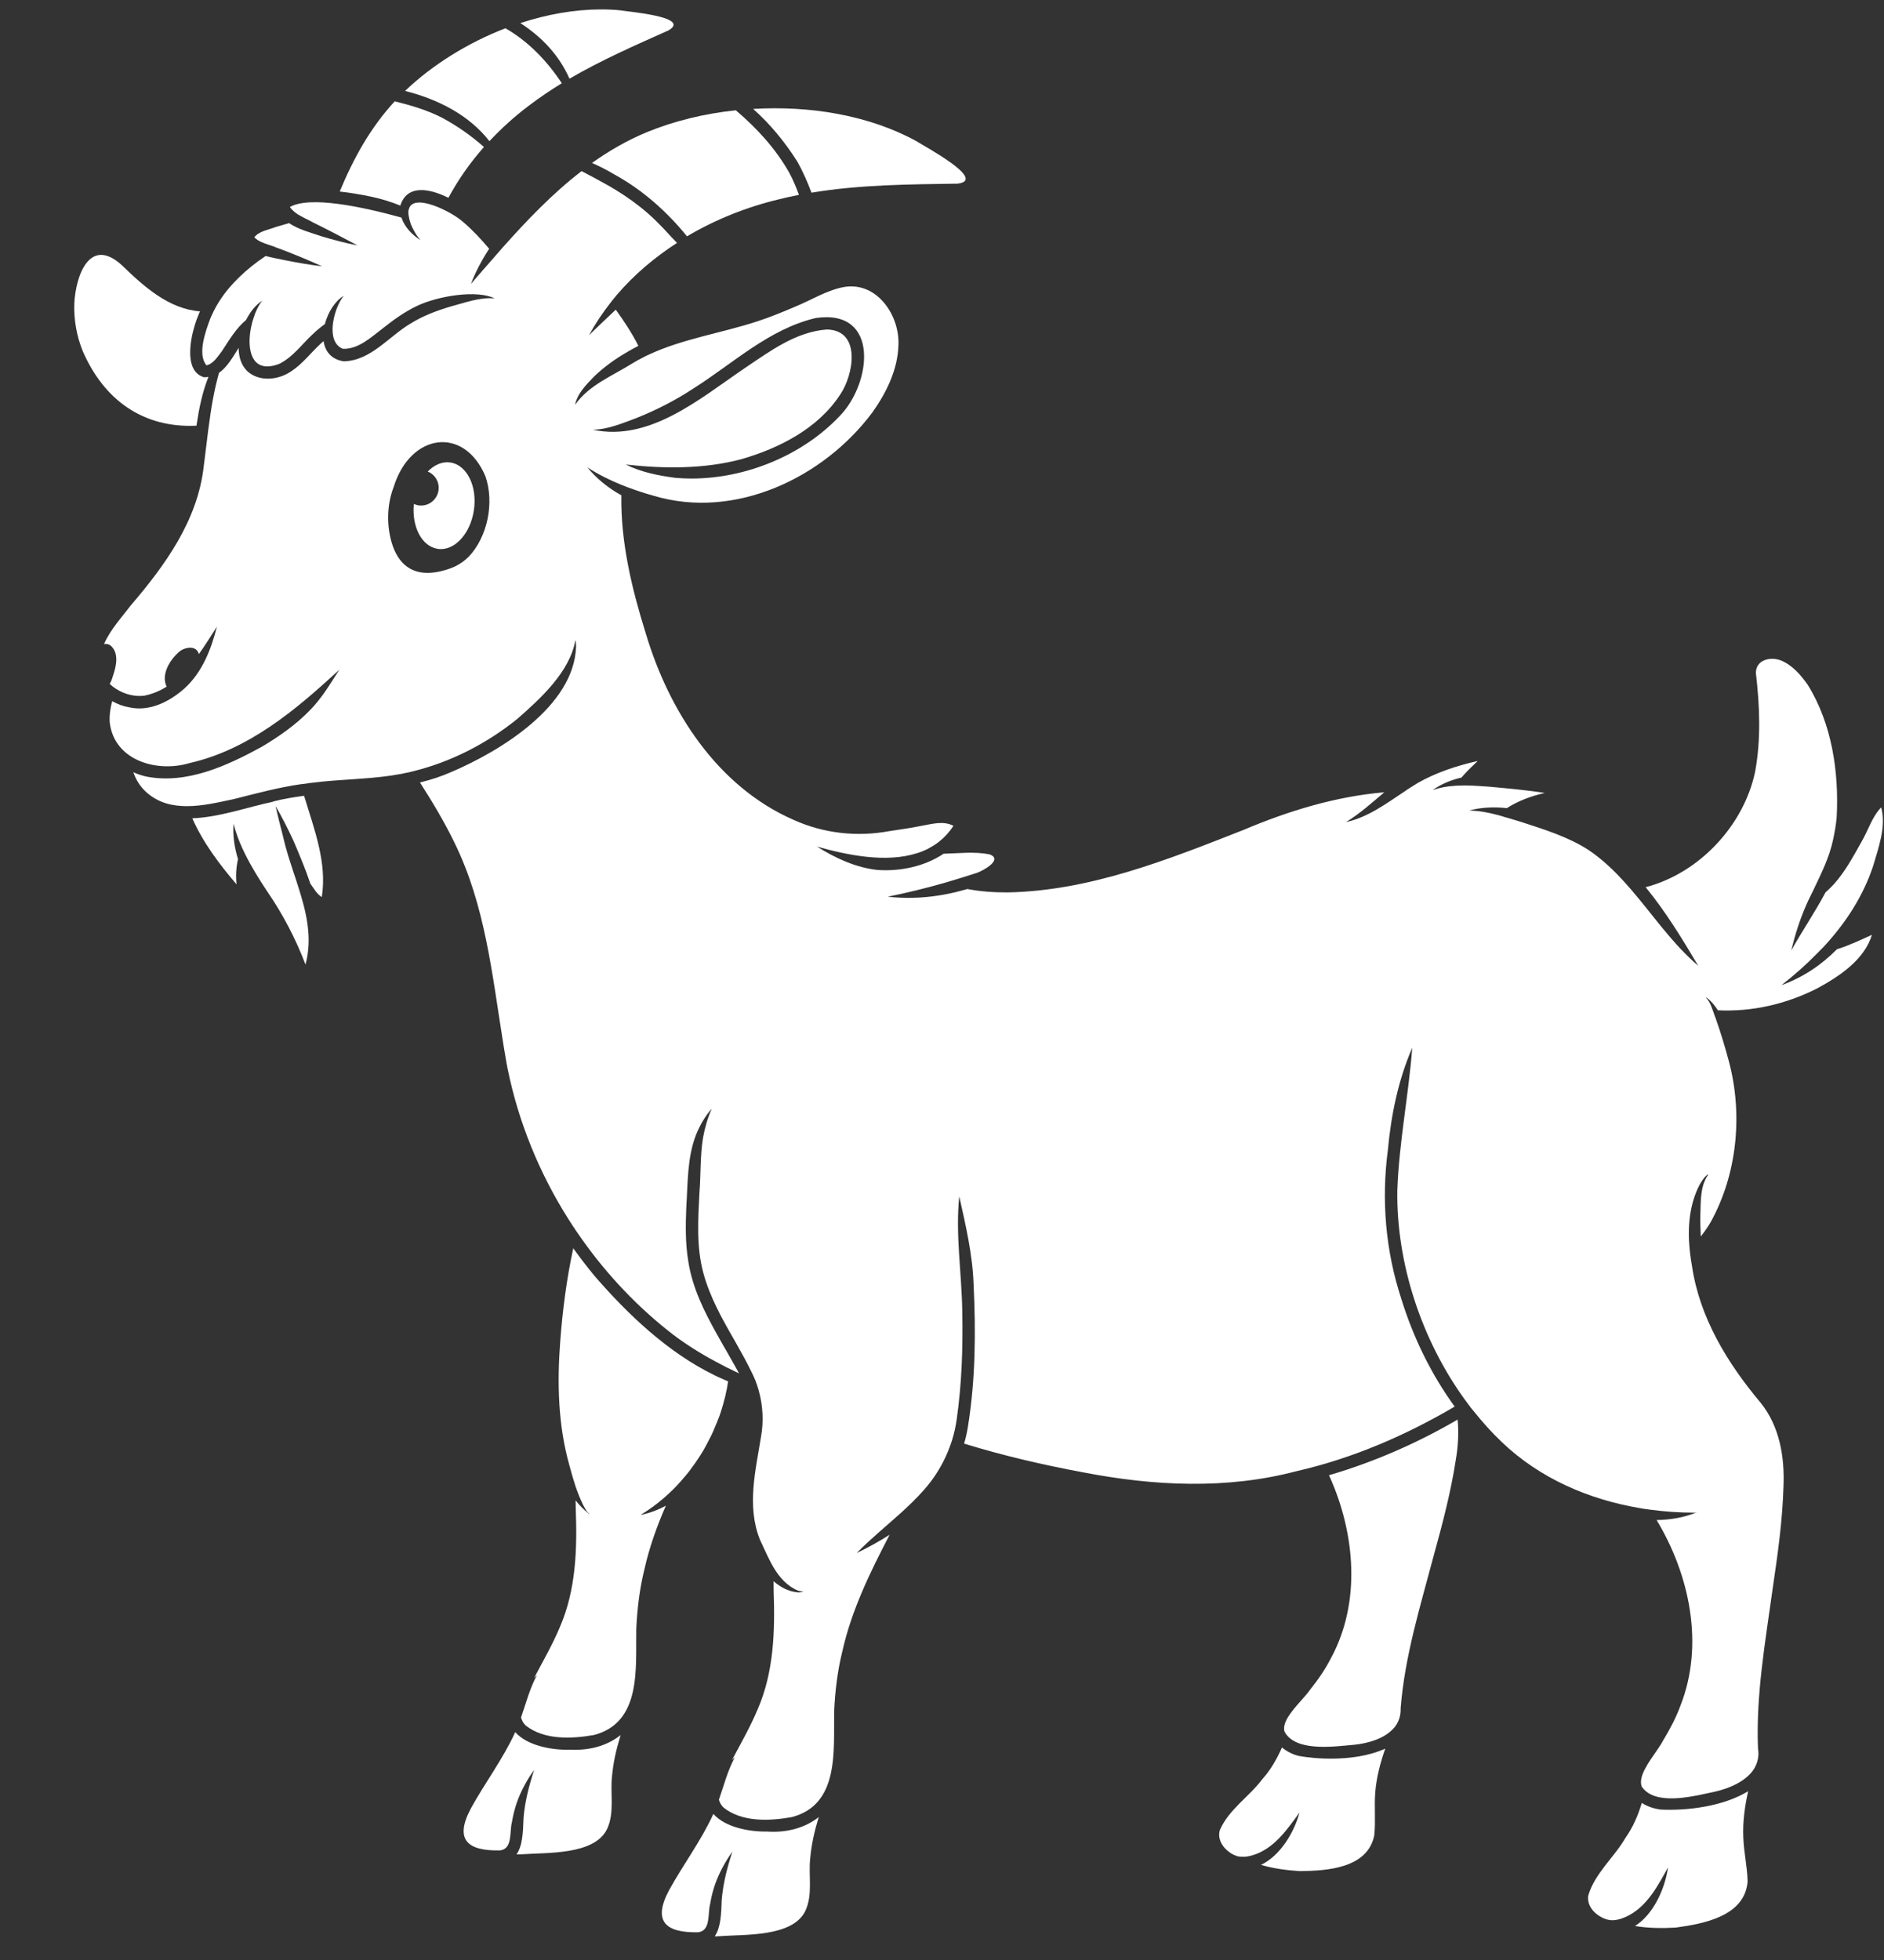 <svg width="25" height="26" viewBox="0 0 25 26" fill="none" xmlns="http://www.w3.org/2000/svg">
<rect x="0" y="0" width="25" height="26" fill="#333333" stroke="none"/>
<path d="M5.312 2.728C5.399 2.45 5.684 2.492 5.95 2.624C6.08 2.383 6.239 2.157 6.422 1.95C6.25 1.798 6.061 1.666 5.859 1.558C5.66 1.458 5.451 1.397 5.238 1.344C4.916 1.692 4.688 2.105 4.508 2.541C4.645 2.556 4.782 2.579 4.916 2.607C5.051 2.635 5.183 2.675 5.311 2.727L5.312 2.728Z" fill="white"/>
<path d="M7.562 23.211C7.327 23.217 6.996 23.159 6.837 22.977C6.677 23.33 6.433 23.653 6.249 23.988C6.026 24.405 6.203 24.556 6.636 24.546C6.806 24.525 6.759 24.295 6.793 24.172C6.807 24.086 6.828 24.001 6.856 23.918C6.91 23.762 6.993 23.609 7.088 23.478C7.02 23.687 6.965 23.898 6.947 24.116C6.941 24.3 6.935 24.485 6.854 24.599C6.875 24.599 6.896 24.599 6.918 24.598C7.252 24.573 7.881 24.611 8.053 24.268C8.16 24.046 8.094 23.792 8.122 23.556C8.138 23.38 8.177 23.208 8.229 23.039C8.231 23.032 8.234 23.024 8.236 23.016C8.077 23.142 7.87 23.212 7.627 23.212C7.606 23.212 7.583 23.212 7.561 23.21L7.562 23.211Z" fill="white"/>
<path d="M3.624 10.635C3.295 10.703 2.912 10.842 2.552 10.855C2.693 11.176 2.912 11.467 3.139 11.731C3.126 11.618 3.134 11.505 3.158 11.396C3.112 11.245 3.087 11.09 3.099 10.927C3.128 11.041 3.169 11.152 3.218 11.258C3.227 11.278 3.237 11.299 3.247 11.318C3.335 11.498 3.442 11.67 3.552 11.834C3.757 12.134 3.925 12.456 4.054 12.795C4.15 12.438 4.064 12.093 3.954 11.752C3.933 11.686 3.912 11.619 3.889 11.554C3.868 11.487 3.846 11.421 3.825 11.354C3.823 11.347 3.821 11.34 3.819 11.333C3.795 11.253 3.773 11.173 3.755 11.093C3.722 10.961 3.685 10.823 3.657 10.693C3.743 10.84 3.82 10.993 3.892 11.148C3.972 11.335 4.053 11.527 4.119 11.723C4.165 11.785 4.202 11.859 4.27 11.9C4.343 11.443 4.168 10.997 4.035 10.556C3.896 10.575 3.758 10.598 3.623 10.632L3.624 10.635Z" fill="white"/>
<path d="M6.494 1.873C6.656 1.7 6.832 1.541 7.02 1.4C7.16 1.294 7.306 1.196 7.455 1.104C7.26 0.81 7.015 0.552 6.707 0.375C6.206 0.568 5.737 0.861 5.375 1.206C5.814 1.318 6.223 1.525 6.494 1.872L6.494 1.873Z" fill="white"/>
<path d="M10.578 2.139C10.652 2.272 10.715 2.412 10.768 2.556C11.407 2.449 12.061 2.446 12.708 2.436C13.109 2.388 12.252 1.934 12.161 1.873C11.54 1.532 10.756 1.399 9.994 1.445C10.223 1.648 10.419 1.889 10.578 2.14L10.578 2.139Z" fill="white"/>
<path d="M7.857 2.162C7.959 2.207 8.059 2.258 8.154 2.315C8.525 2.519 8.849 2.805 9.116 3.135C9.496 2.91 9.912 2.745 10.336 2.644C10.424 2.622 10.513 2.602 10.602 2.585C10.565 2.485 10.525 2.387 10.474 2.293C10.295 1.974 10.044 1.701 9.764 1.463C9.345 1.507 8.941 1.606 8.582 1.754C8.321 1.862 8.08 2.002 7.855 2.162L7.857 2.162Z" fill="white"/>
<path d="M7.557 1.044C7.978 0.798 8.428 0.601 8.871 0.403C9.18 0.223 8.326 0.155 8.231 0.137C8.147 0.128 8.061 0.125 7.975 0.125C7.622 0.125 7.258 0.191 6.905 0.306C7.207 0.503 7.424 0.744 7.557 1.044Z" fill="white"/>
<path d="M2.607 5.647C2.64 5.425 2.683 5.207 2.766 5C2.747 5.003 2.726 5.005 2.706 5.004C2.445 4.926 2.523 4.516 2.583 4.319C2.602 4.255 2.626 4.192 2.653 4.13C2.239 4.099 1.907 3.799 1.619 3.52C1.193 3.129 1.005 3.65 0.986 4.026C0.979 4.242 1.017 4.46 1.099 4.66C1.382 5.309 1.901 5.68 2.607 5.647Z" fill="white"/>
<path d="M22.028 24.003C21.946 23.992 21.859 23.964 21.786 23.916C21.737 24.079 21.671 24.236 21.57 24.379C21.419 24.64 21.163 24.849 21.076 25.144C21.055 25.271 21.148 25.383 21.261 25.438C21.265 25.44 21.268 25.442 21.272 25.443C21.276 25.445 21.281 25.447 21.285 25.449C21.288 25.45 21.291 25.451 21.296 25.453C21.315 25.461 21.335 25.466 21.354 25.469C21.367 25.472 21.38 25.472 21.394 25.472H21.412C21.485 25.467 21.558 25.439 21.622 25.404C21.869 25.268 22.002 25.009 22.134 24.772C22.094 25.053 21.943 25.393 21.696 25.549C21.875 25.579 22.06 25.58 22.235 25.57C22.607 25.52 23.153 25.419 23.19 24.96C23.186 24.76 23.14 24.573 23.133 24.374C23.124 24.168 23.153 23.962 23.197 23.761C22.869 23.962 22.39 24.023 22.028 24.004L22.028 24.003Z" fill="white"/>
<path d="M8.503 20.094C8.662 19.998 8.808 19.882 8.94 19.75C8.952 19.738 8.966 19.724 8.979 19.71C8.979 19.71 8.979 19.709 8.98 19.709C8.991 19.697 9.001 19.685 9.012 19.674C9.025 19.66 9.038 19.646 9.049 19.632C9.055 19.626 9.06 19.619 9.065 19.613C9.074 19.602 9.082 19.593 9.092 19.582C9.093 19.581 9.093 19.58 9.094 19.58C9.109 19.562 9.123 19.544 9.138 19.526C9.152 19.508 9.167 19.489 9.179 19.47C9.192 19.452 9.206 19.433 9.22 19.415C9.22 19.415 9.221 19.414 9.221 19.413C9.234 19.395 9.246 19.375 9.259 19.357C9.26 19.356 9.261 19.355 9.261 19.354C9.274 19.335 9.287 19.315 9.3 19.294C9.312 19.274 9.324 19.254 9.337 19.234C9.343 19.223 9.349 19.214 9.354 19.203C9.36 19.192 9.366 19.183 9.371 19.172C9.383 19.151 9.393 19.131 9.404 19.109C9.411 19.095 9.418 19.081 9.425 19.068C9.432 19.054 9.438 19.04 9.446 19.026C9.446 19.025 9.446 19.025 9.447 19.024C9.455 19.006 9.464 18.988 9.471 18.97C9.472 18.968 9.473 18.965 9.473 18.964C9.473 18.963 9.474 18.962 9.474 18.961V18.96C9.475 18.958 9.476 18.955 9.477 18.953C9.479 18.95 9.481 18.946 9.482 18.944C9.483 18.941 9.484 18.938 9.485 18.936C9.486 18.935 9.486 18.933 9.487 18.931C9.496 18.91 9.505 18.889 9.514 18.867C9.518 18.857 9.522 18.846 9.526 18.835C9.531 18.825 9.535 18.814 9.539 18.804C9.539 18.801 9.54 18.799 9.541 18.797C9.544 18.793 9.546 18.788 9.547 18.782C9.548 18.78 9.549 18.777 9.55 18.774C9.55 18.773 9.55 18.772 9.551 18.772C9.555 18.759 9.559 18.745 9.564 18.732C9.564 18.732 9.564 18.731 9.565 18.73C9.608 18.597 9.642 18.462 9.662 18.324C9.654 18.321 9.647 18.318 9.639 18.315C9.611 18.303 9.583 18.29 9.554 18.277C9.531 18.267 9.506 18.256 9.483 18.244C8.863 17.943 8.327 17.432 7.889 16.925C7.791 16.807 7.697 16.684 7.607 16.559C7.519 16.965 7.465 17.38 7.434 17.794C7.392 18.348 7.405 18.905 7.556 19.44C7.578 19.521 7.6 19.602 7.627 19.682V19.684C7.631 19.695 7.634 19.706 7.637 19.716C7.666 19.8 7.699 19.884 7.737 19.963C7.762 20.005 7.781 20.056 7.821 20.081C7.828 20.083 7.817 20.083 7.813 20.081C7.748 20.028 7.69 19.969 7.638 19.903C7.638 19.94 7.639 19.978 7.64 20.015C7.66 20.544 7.644 21.089 7.43 21.582C7.333 21.815 7.205 22.035 7.088 22.258C7.099 22.246 7.112 22.234 7.125 22.222C7.028 22.4 6.98 22.595 6.914 22.783C6.924 22.821 6.943 22.857 6.974 22.888C7.221 23.084 7.583 23.067 7.879 23.016C8.517 22.851 8.434 22.127 8.443 21.613C8.455 21.345 8.487 21.075 8.552 20.814C8.617 20.523 8.718 20.243 8.836 19.973C8.732 20.03 8.619 20.073 8.5 20.096L8.503 20.094Z" fill="white"/>
<path d="M24.174 12.586C24.182 12.579 24.188 12.572 24.195 12.564C24.207 12.552 24.218 12.54 24.228 12.528C24.233 12.524 24.237 12.519 24.241 12.514C24.51 12.214 24.728 11.873 24.855 11.49C24.928 11.241 25.031 10.967 24.963 10.71C24.84 10.836 24.791 11.015 24.702 11.166C24.593 11.36 24.486 11.56 24.337 11.727C24.302 11.764 24.265 11.802 24.225 11.836C24.084 12.1 23.914 12.351 23.769 12.608C23.817 12.41 23.878 12.214 23.959 12.027C23.982 11.971 24.008 11.917 24.036 11.862C24.047 11.838 24.06 11.812 24.072 11.788C24.172 11.579 24.276 11.367 24.324 11.141C24.345 11.042 24.363 10.943 24.372 10.842C24.404 10.242 24.309 9.599 23.987 9.083C23.893 8.95 23.782 8.821 23.629 8.76C23.491 8.707 23.298 8.754 23.3 8.928C23.351 9.362 23.369 9.806 23.29 10.237C23.139 10.953 22.547 11.584 21.837 11.769C22.103 12.092 22.324 12.456 22.535 12.811C22.194 12.521 21.94 12.145 21.649 11.806C21.622 11.775 21.595 11.744 21.567 11.713C21.421 11.55 21.262 11.399 21.079 11.275C20.808 11.101 20.498 11.005 20.194 10.906C20.137 10.889 20.079 10.871 20.022 10.854C20.009 10.85 19.996 10.846 19.983 10.843C19.967 10.839 19.95 10.834 19.934 10.828C19.926 10.826 19.917 10.823 19.908 10.821C19.895 10.816 19.882 10.813 19.869 10.81C19.746 10.777 19.621 10.754 19.494 10.752C19.65 10.71 19.82 10.701 19.995 10.72C20.147 10.623 20.323 10.558 20.499 10.519C20.255 10.48 20.01 10.459 19.764 10.436C19.671 10.43 19.576 10.422 19.481 10.42C19.451 10.419 19.42 10.419 19.39 10.42C19.382 10.42 19.373 10.42 19.366 10.421C19.355 10.421 19.345 10.421 19.335 10.422C19.325 10.422 19.316 10.424 19.306 10.424H19.304C19.203 10.43 19.104 10.448 19.01 10.481C19.126 10.399 19.256 10.346 19.392 10.315C19.46 10.237 19.534 10.165 19.608 10.095C19.332 10.157 19.055 10.248 18.808 10.389C18.805 10.39 18.803 10.392 18.801 10.394C18.775 10.41 18.748 10.427 18.722 10.443C18.71 10.451 18.696 10.46 18.683 10.468C18.67 10.477 18.656 10.485 18.644 10.495C18.395 10.659 18.152 10.843 17.861 10.905C18.045 10.794 18.205 10.648 18.369 10.51C17.724 10.565 17.096 10.757 16.499 11.01C15.497 11.404 14.461 11.818 13.371 11.838C13.196 11.839 13.013 11.827 12.836 11.793C12.83 11.795 12.823 11.797 12.816 11.799C12.48 11.896 12.128 11.935 11.78 11.895C12.034 11.844 12.288 11.782 12.538 11.71C12.569 11.701 12.601 11.692 12.632 11.682C12.673 11.669 12.715 11.657 12.757 11.644C12.824 11.623 12.893 11.601 12.96 11.58C13.044 11.552 13.318 11.401 13.13 11.333C12.93 11.294 12.724 11.32 12.521 11.325C12.268 11.495 11.941 11.562 11.641 11.54C11.356 11.509 11.079 11.381 10.841 11.23C11.243 11.344 11.759 11.45 12.171 11.317C12.177 11.315 12.184 11.313 12.191 11.311C12.201 11.306 12.211 11.303 12.222 11.3C12.231 11.296 12.241 11.293 12.25 11.288C12.257 11.285 12.264 11.282 12.272 11.279C12.277 11.277 12.283 11.274 12.289 11.271C12.295 11.268 12.303 11.265 12.309 11.262C12.317 11.257 12.325 11.253 12.332 11.249C12.349 11.24 12.365 11.23 12.382 11.22C12.388 11.217 12.393 11.214 12.398 11.21C12.404 11.206 12.41 11.203 12.415 11.199C12.42 11.197 12.423 11.194 12.427 11.19C12.434 11.186 12.439 11.182 12.445 11.178C12.453 11.172 12.46 11.167 12.466 11.161C12.536 11.105 12.599 11.037 12.652 10.955C12.521 10.884 12.364 10.931 12.227 10.955C12.086 10.984 11.944 11.004 11.802 11.025C11.371 11.105 10.931 11.056 10.531 10.876C9.519 10.434 8.877 9.433 8.57 8.405C8.384 7.811 8.235 7.192 8.245 6.57C8.073 6.475 7.919 6.352 7.793 6.199C7.936 6.292 8.09 6.369 8.249 6.433C8.278 6.444 8.306 6.455 8.334 6.466C8.447 6.508 8.561 6.545 8.676 6.577C9.753 6.899 10.931 6.339 11.579 5.467C11.764 5.205 11.913 4.902 11.922 4.577C11.939 4.186 11.643 3.743 11.214 3.805C10.976 3.844 10.769 3.981 10.547 4.07C10.382 4.141 10.215 4.209 10.043 4.265C9.564 4.421 9.058 4.494 8.604 4.707C8.595 4.711 8.587 4.714 8.579 4.718C8.569 4.723 8.559 4.728 8.549 4.733C8.545 4.735 8.542 4.737 8.539 4.739C8.489 4.763 8.44 4.791 8.392 4.82C8.131 4.984 7.81 5.11 7.632 5.37C7.658 5.223 7.783 5.098 7.887 4.991C8.015 4.869 8.161 4.763 8.314 4.675C8.365 4.644 8.418 4.615 8.471 4.588C8.387 4.42 8.282 4.262 8.171 4.108C8.056 4.216 7.938 4.329 7.816 4.446C7.9 4.293 7.996 4.15 8.101 4.016C8.112 4.002 8.122 3.988 8.134 3.974C8.14 3.967 8.146 3.959 8.152 3.952C8.163 3.938 8.174 3.924 8.186 3.911C8.415 3.643 8.687 3.414 8.984 3.222C8.958 3.195 8.934 3.17 8.908 3.143C8.779 3 8.644 2.861 8.491 2.742C8.36 2.638 8.219 2.546 8.075 2.463C7.957 2.396 7.837 2.332 7.717 2.27C7.332 2.566 6.991 2.923 6.666 3.288C6.635 3.324 6.603 3.361 6.571 3.397C6.462 3.52 6.356 3.644 6.249 3.766C6.312 3.602 6.395 3.447 6.491 3.3C6.384 3.173 6.272 3.052 6.146 2.945C5.993 2.806 5.475 2.547 5.424 2.78C5.424 2.783 5.423 2.785 5.422 2.789C5.422 2.793 5.42 2.797 5.419 2.801V2.816C5.419 2.825 5.419 2.833 5.42 2.843C5.42 2.847 5.42 2.85 5.422 2.854C5.422 2.858 5.423 2.861 5.424 2.865C5.424 2.87 5.425 2.873 5.426 2.877C5.428 2.886 5.429 2.894 5.431 2.903C5.432 2.907 5.433 2.911 5.434 2.916C5.439 2.934 5.445 2.954 5.451 2.973C5.483 3.049 5.526 3.127 5.58 3.184C5.472 3.121 5.368 3.011 5.327 2.886C4.805 2.742 4.111 2.595 3.847 2.746C3.864 2.773 3.887 2.794 3.911 2.814C3.917 2.818 3.923 2.823 3.928 2.827C3.935 2.831 3.94 2.836 3.946 2.84C3.953 2.844 3.959 2.848 3.966 2.852C3.972 2.856 3.978 2.859 3.985 2.862C3.991 2.866 3.998 2.87 4.004 2.873C4.013 2.878 4.022 2.882 4.032 2.888C4.038 2.892 4.046 2.895 4.053 2.898C4.056 2.901 4.059 2.902 4.064 2.904C4.096 2.919 4.126 2.935 4.155 2.951C4.353 3.049 4.549 3.151 4.744 3.255C4.587 3.226 4.421 3.181 4.265 3.134C4.123 3.085 3.962 3.046 3.836 2.96C3.778 2.976 3.721 2.993 3.663 3.01C3.566 3.049 3.446 3.062 3.376 3.145C3.376 3.147 3.375 3.148 3.375 3.148C3.426 3.201 3.499 3.225 3.571 3.249C3.587 3.254 3.604 3.259 3.619 3.265C3.626 3.267 3.633 3.27 3.641 3.273C3.649 3.276 3.657 3.28 3.664 3.283L3.69 3.292C3.887 3.365 4.082 3.446 4.273 3.532C4.115 3.515 3.947 3.484 3.787 3.453C3.723 3.439 3.624 3.422 3.525 3.396C3.492 3.419 3.459 3.442 3.427 3.464C3.195 3.636 2.983 3.846 2.848 4.103C2.845 4.109 2.842 4.117 2.838 4.123C2.821 4.157 2.805 4.192 2.79 4.227C2.729 4.39 2.616 4.699 2.739 4.845L2.738 4.847C2.834 4.825 2.89 4.728 2.946 4.656C3.041 4.512 3.131 4.356 3.265 4.245C3.321 4.134 3.397 4.041 3.478 3.99C3.443 4.034 3.411 4.093 3.384 4.161C3.38 4.172 3.377 4.182 3.374 4.192C3.369 4.203 3.366 4.214 3.363 4.224C3.36 4.234 3.357 4.245 3.353 4.255C3.351 4.265 3.348 4.274 3.345 4.284C3.341 4.302 3.336 4.321 3.332 4.34C3.331 4.347 3.33 4.353 3.328 4.36C3.325 4.379 3.321 4.398 3.319 4.416C3.284 4.693 3.368 4.957 3.707 4.826C3.887 4.737 4.005 4.567 4.149 4.434C4.2 4.385 4.254 4.34 4.311 4.299C4.352 4.141 4.447 3.991 4.562 3.924C4.51 3.985 4.459 4.096 4.432 4.214C4.431 4.218 4.43 4.223 4.429 4.227C4.428 4.232 4.427 4.237 4.427 4.241C4.421 4.269 4.417 4.297 4.415 4.323C4.415 4.329 4.414 4.334 4.414 4.339C4.414 4.345 4.413 4.35 4.413 4.354C4.413 4.369 4.413 4.384 4.414 4.398C4.414 4.404 4.414 4.411 4.415 4.416C4.424 4.513 4.463 4.593 4.549 4.627C4.76 4.635 4.929 4.468 5.087 4.35C5.223 4.241 5.367 4.139 5.525 4.062C5.812 3.924 6.328 3.842 6.564 3.958C6.361 3.941 6.167 4.017 5.973 4.068C5.79 4.123 5.61 4.191 5.448 4.292C5.158 4.463 4.92 4.786 4.561 4.793C4.393 4.767 4.313 4.658 4.294 4.525C4.281 4.536 4.267 4.548 4.254 4.56C4.123 4.681 4.015 4.827 3.865 4.925C3.697 5.041 3.445 5.069 3.285 4.927C3.201 4.848 3.167 4.735 3.167 4.615C3.089 4.738 3.014 4.871 2.906 4.946C2.841 5.175 2.802 5.412 2.771 5.648C2.764 5.694 2.759 5.741 2.753 5.787C2.736 5.922 2.72 6.057 2.703 6.19C2.622 6.904 2.191 7.499 1.737 8.029C1.614 8.191 1.461 8.355 1.38 8.545C1.411 8.537 1.445 8.545 1.471 8.566C1.58 8.665 1.544 8.832 1.502 8.956C1.492 8.99 1.478 9.037 1.456 9.071C1.462 9.077 1.467 9.083 1.474 9.088C1.479 9.092 1.484 9.097 1.49 9.102C1.495 9.106 1.5 9.11 1.507 9.115C1.511 9.118 1.516 9.122 1.522 9.125C1.523 9.126 1.524 9.127 1.526 9.129C1.531 9.132 1.536 9.136 1.542 9.139C1.65 9.209 1.787 9.244 1.912 9.229C2.022 9.207 2.121 9.166 2.211 9.108C2.136 8.954 2.247 8.766 2.362 8.66C2.432 8.587 2.603 8.547 2.638 8.675V8.678C2.725 8.556 2.804 8.429 2.878 8.313C2.803 8.611 2.686 8.913 2.454 9.127C2.256 9.305 1.987 9.444 1.715 9.383C1.633 9.369 1.557 9.34 1.489 9.301C1.464 9.393 1.45 9.487 1.456 9.584C1.516 10.092 2.086 10.252 2.517 10.122C3.302 9.944 3.933 9.411 4.502 8.884C4.383 9.071 4.27 9.262 4.114 9.42C3.926 9.615 3.702 9.771 3.469 9.909C3.011 10.159 2.478 10.405 1.945 10.302C1.886 10.289 1.826 10.27 1.77 10.244C1.828 10.419 1.955 10.555 2.14 10.634C2.229 10.67 2.321 10.687 2.415 10.692C2.434 10.693 2.454 10.694 2.475 10.694C2.686 10.695 2.903 10.642 3.099 10.601C3.394 10.527 3.688 10.447 3.989 10.403H3.993C4.018 10.399 4.042 10.397 4.067 10.394C4.078 10.393 4.087 10.391 4.097 10.389C4.114 10.387 4.13 10.385 4.147 10.383C4.496 10.338 4.851 10.339 5.199 10.287C5.234 10.282 5.27 10.275 5.305 10.269C5.31 10.268 5.314 10.267 5.318 10.267C5.335 10.264 5.352 10.261 5.369 10.256C5.389 10.252 5.407 10.249 5.426 10.245C5.443 10.24 5.461 10.236 5.478 10.232C5.985 10.108 6.46 9.863 6.865 9.536C7.175 9.264 7.558 8.916 7.635 8.495C7.635 8.494 7.636 8.493 7.636 8.494C7.644 8.519 7.643 8.55 7.644 8.579C7.619 9.365 6.644 9.961 5.993 10.239C5.856 10.3 5.715 10.345 5.573 10.38C5.738 10.638 5.896 10.9 6.029 11.175C6.438 12.004 6.53 12.924 6.675 13.824C6.68 13.855 6.686 13.886 6.69 13.917L6.703 13.993C6.713 14.058 6.725 14.123 6.738 14.188C6.881 14.885 7.155 15.557 7.536 16.161C7.555 16.192 7.575 16.222 7.595 16.253C7.603 16.265 7.61 16.278 7.619 16.288C7.631 16.308 7.644 16.327 7.657 16.345C7.99 16.835 8.395 17.276 8.855 17.644C9.055 17.805 9.271 17.941 9.498 18.063C9.515 18.072 9.533 18.082 9.552 18.091C9.562 18.097 9.572 18.102 9.582 18.107C9.604 18.119 9.626 18.13 9.648 18.142C9.659 18.147 9.669 18.152 9.679 18.156C9.686 18.16 9.693 18.163 9.701 18.167C9.722 18.178 9.744 18.188 9.766 18.199C9.768 18.2 9.77 18.201 9.773 18.202C9.784 18.207 9.795 18.213 9.806 18.218C9.793 18.192 9.778 18.166 9.763 18.139C9.759 18.131 9.754 18.122 9.749 18.113C9.743 18.104 9.738 18.096 9.733 18.086C9.718 18.059 9.704 18.034 9.689 18.008C9.674 17.981 9.658 17.953 9.642 17.925C9.626 17.896 9.61 17.87 9.594 17.842C9.566 17.793 9.539 17.744 9.511 17.695C9.342 17.392 9.188 17.083 9.134 16.735C9.093 16.493 9.097 16.253 9.107 16.011C9.128 15.692 9.118 15.361 9.234 15.059C9.284 14.933 9.356 14.805 9.445 14.707C9.39 14.831 9.353 14.959 9.329 15.092C9.289 15.336 9.301 15.582 9.281 15.827C9.263 16.181 9.24 16.542 9.333 16.886C9.377 17.049 9.441 17.204 9.515 17.355C9.523 17.368 9.529 17.383 9.537 17.398C9.543 17.412 9.552 17.427 9.558 17.441C9.69 17.693 9.844 17.936 9.968 18.191C9.99 18.233 10.009 18.276 10.027 18.32C10.03 18.329 10.033 18.337 10.036 18.347C10.038 18.355 10.041 18.361 10.044 18.368C10.051 18.39 10.057 18.41 10.064 18.431C10.067 18.441 10.069 18.45 10.072 18.461C10.124 18.654 10.134 18.857 10.099 19.056C10.025 19.513 9.908 19.979 10.083 20.422C10.129 20.517 10.172 20.621 10.224 20.718V20.719C10.23 20.73 10.236 20.743 10.244 20.755C10.248 20.761 10.251 20.769 10.255 20.776L10.264 20.791C10.343 20.924 10.443 21.039 10.589 21.1C10.612 21.106 10.638 21.113 10.662 21.106C10.645 21.12 10.609 21.126 10.584 21.123C10.46 21.111 10.355 21.054 10.265 20.975C10.265 21.019 10.265 21.062 10.266 21.104C10.285 21.634 10.269 22.179 10.055 22.672C9.958 22.905 9.831 23.125 9.713 23.348C9.725 23.335 9.738 23.324 9.751 23.312C9.654 23.49 9.606 23.684 9.54 23.873C9.549 23.91 9.569 23.947 9.601 23.978C9.848 24.174 10.21 24.157 10.505 24.105C11.143 23.94 11.06 23.217 11.069 22.703C11.081 22.434 11.113 22.165 11.178 21.904C11.301 21.356 11.547 20.854 11.805 20.359C11.665 20.449 11.518 20.529 11.368 20.601C11.555 20.411 11.761 20.244 11.958 20.066C11.998 20.031 12.035 19.995 12.073 19.958C12.087 19.946 12.101 19.932 12.115 19.918C12.118 19.915 12.121 19.913 12.123 19.909C12.139 19.893 12.155 19.877 12.171 19.86L12.177 19.855C12.222 19.808 12.265 19.76 12.307 19.71C12.418 19.574 12.51 19.421 12.577 19.259C12.598 19.206 12.619 19.153 12.635 19.099C12.661 19.014 12.681 18.925 12.694 18.836C12.764 18.349 12.778 17.876 12.769 17.393C12.761 16.885 12.677 16.376 12.729 15.87C12.813 16.248 12.906 16.641 12.919 17.033C12.95 17.666 12.945 18.309 12.842 18.937C12.83 19.011 12.814 19.081 12.793 19.15C13.313 19.31 13.844 19.433 14.378 19.532C15.31 19.712 16.275 19.76 17.199 19.517C17.945 19.347 18.647 19.044 19.303 18.659C18.991 18.23 18.752 17.739 18.595 17.23C18.386 16.594 18.329 15.921 18.416 15.26C18.459 14.793 18.553 14.33 18.74 13.899C18.692 14.525 18.564 15.161 18.542 15.791C18.528 16.757 18.863 17.777 19.444 18.575C19.447 18.577 19.448 18.579 19.449 18.581C19.463 18.602 19.48 18.623 19.494 18.642C19.509 18.663 19.525 18.684 19.542 18.704C19.543 18.706 19.544 18.707 19.546 18.708C19.666 18.859 19.794 19.002 19.931 19.132C20.433 19.611 21.083 19.892 21.763 20.006C21.785 20.011 21.808 20.014 21.83 20.017C21.852 20.02 21.875 20.023 21.897 20.026C22.093 20.053 22.29 20.066 22.486 20.066C22.494 20.066 22.503 20.064 22.511 20.062C22.513 20.061 22.514 20.059 22.516 20.059C22.516 20.059 22.517 20.061 22.516 20.061C22.349 20.13 22.168 20.161 21.983 20.164C22.421 20.892 22.617 21.815 22.3 22.623C22.241 22.784 22.161 22.936 22.072 23.083C22.003 23.219 21.81 23.431 21.779 23.597C21.777 23.607 21.776 23.617 21.776 23.626C21.776 23.63 21.775 23.635 21.775 23.639C21.775 23.66 21.778 23.68 21.785 23.7C21.797 23.717 21.811 23.733 21.826 23.748C22.035 23.948 22.509 23.819 22.756 23.767C22.938 23.726 23.148 23.639 23.258 23.49C23.263 23.482 23.269 23.475 23.274 23.466C23.276 23.463 23.278 23.46 23.28 23.456C23.285 23.448 23.289 23.442 23.292 23.434C23.327 23.365 23.343 23.286 23.328 23.194C23.299 22.48 23.427 21.769 23.524 21.064C23.59 20.618 23.653 20.171 23.666 19.72C23.683 19.328 23.615 18.92 23.363 18.608C22.922 18.083 22.551 17.477 22.451 16.788V16.787C22.441 16.735 22.434 16.681 22.427 16.628C22.425 16.61 22.423 16.592 22.421 16.574C22.392 16.28 22.417 15.977 22.554 15.714C22.58 15.672 22.605 15.627 22.644 15.594C22.647 15.592 22.663 15.577 22.669 15.581C22.558 15.732 22.569 15.945 22.563 16.125C22.561 16.218 22.564 16.311 22.569 16.402C22.615 16.344 22.659 16.282 22.697 16.217C23.054 15.576 23.13 14.778 22.94 14.073C22.89 13.886 22.832 13.694 22.768 13.513C22.768 13.513 22.768 13.512 22.767 13.511C22.76 13.494 22.753 13.476 22.747 13.457C22.745 13.45 22.743 13.445 22.741 13.439C22.736 13.425 22.731 13.411 22.726 13.397C22.704 13.336 22.681 13.278 22.637 13.234H22.635C22.634 13.234 22.634 13.233 22.635 13.233C22.639 13.231 22.646 13.235 22.65 13.237C22.709 13.28 22.754 13.339 22.796 13.402C23.252 13.424 23.705 13.319 24.114 13.111C24.407 12.952 24.737 12.735 24.84 12.401C24.705 12.461 24.544 12.54 24.376 12.592C24.169 12.801 23.923 12.967 23.64 13.068C23.807 12.938 23.967 12.797 24.115 12.645C24.133 12.628 24.148 12.61 24.166 12.593L24.174 12.586ZM8.463 5.538C8.717 5.436 8.962 5.31 9.191 5.16C9.722 4.827 10.201 4.364 10.828 4.218C11.679 4.096 11.566 5.087 11.143 5.518C10.651 6.04 9.897 6.348 9.177 6.348C9.106 6.348 9.034 6.345 8.964 6.339C8.739 6.31 8.505 6.263 8.304 6.162C8.813 6.219 9.342 6.223 9.839 6.091C10.343 5.945 10.857 5.683 11.149 5.234C11.33 4.97 11.431 4.378 10.971 4.371C10.558 4.401 10.209 4.665 9.876 4.888C9.288 5.287 8.62 5.863 7.865 5.7C8.069 5.698 8.271 5.61 8.462 5.539L8.463 5.538ZM6.214 7.39C6.101 7.502 5.972 7.552 5.819 7.584C5.521 7.645 5.311 7.528 5.211 7.24C5.127 6.996 5.13 6.703 5.223 6.463C5.442 5.748 6.156 5.644 6.441 6.317C6.563 6.667 6.471 7.125 6.214 7.391L6.214 7.39Z" fill="white"/>
<path d="M17.634 19.568C17.638 19.577 17.643 19.586 17.647 19.595C17.982 20.346 18.062 21.254 17.663 21.993C17.587 22.141 17.494 22.278 17.39 22.407C17.308 22.53 17.098 22.71 17.049 22.868C17.046 22.877 17.044 22.887 17.042 22.897C17.042 22.901 17.041 22.905 17.041 22.908C17.038 22.928 17.039 22.948 17.044 22.968C17.048 22.976 17.054 22.985 17.059 22.994C17.061 22.997 17.063 23.001 17.065 23.003C17.069 23.008 17.073 23.014 17.077 23.018C17.254 23.235 17.725 23.166 17.968 23.145C18.147 23.127 18.359 23.068 18.483 22.937C18.485 22.935 18.487 22.933 18.489 22.93C18.492 22.927 18.495 22.924 18.498 22.921C18.503 22.914 18.508 22.908 18.514 22.902C18.516 22.898 18.518 22.895 18.52 22.892C18.522 22.889 18.524 22.887 18.526 22.884C18.566 22.823 18.589 22.749 18.586 22.661C18.64 21.972 18.848 21.303 19.024 20.639C19.14 20.218 19.252 19.796 19.318 19.365C19.348 19.189 19.359 19.008 19.342 18.831C18.812 19.141 18.233 19.394 17.637 19.569L17.634 19.568Z" fill="white"/>
<path d="M17.354 23.311C17.312 23.305 17.273 23.3 17.234 23.293C17.156 23.274 17.076 23.234 17.011 23.181C16.945 23.332 16.863 23.475 16.751 23.601C16.576 23.834 16.304 24.004 16.187 24.277C16.151 24.397 16.227 24.514 16.328 24.58C16.332 24.582 16.335 24.585 16.338 24.587H16.339C16.342 24.589 16.347 24.591 16.35 24.593C16.36 24.599 16.371 24.605 16.382 24.609C16.385 24.611 16.389 24.612 16.392 24.613C16.4 24.616 16.407 24.619 16.415 24.622C16.421 24.624 16.427 24.625 16.434 24.626C16.439 24.627 16.445 24.628 16.449 24.628C16.451 24.628 16.453 24.628 16.455 24.629C16.53 24.638 16.609 24.618 16.678 24.591C16.931 24.489 17.089 24.256 17.244 24.044C17.173 24.308 16.989 24.616 16.733 24.738C16.901 24.788 17.079 24.81 17.248 24.821C17.61 24.817 18.148 24.784 18.236 24.347C18.256 24.155 18.234 23.969 18.249 23.776C18.265 23.578 18.316 23.384 18.382 23.196C18.171 23.292 17.912 23.329 17.663 23.329C17.555 23.329 17.451 23.323 17.352 23.31L17.354 23.311Z" fill="white"/>
<path d="M10.192 24.296C9.956 24.302 9.627 24.245 9.466 24.062C9.306 24.415 9.063 24.738 8.879 25.073C8.656 25.49 8.833 25.641 9.266 25.632C9.435 25.61 9.389 25.38 9.423 25.259C9.437 25.172 9.458 25.087 9.486 25.004C9.54 24.849 9.623 24.695 9.718 24.564C9.65 24.773 9.595 24.984 9.577 25.202C9.571 25.386 9.564 25.572 9.484 25.686C9.505 25.686 9.526 25.686 9.547 25.684C9.882 25.659 10.512 25.697 10.684 25.354C10.791 25.133 10.724 24.879 10.752 24.643C10.768 24.467 10.807 24.295 10.858 24.125C10.861 24.118 10.863 24.11 10.866 24.103C10.692 24.24 10.462 24.312 10.191 24.297L10.192 24.296Z" fill="white"/>
<path d="M5.975 6.135C5.869 6.119 5.762 6.167 5.676 6.255C5.773 6.295 5.835 6.396 5.819 6.505C5.8 6.633 5.682 6.723 5.553 6.704C5.531 6.7 5.511 6.694 5.492 6.685C5.461 6.988 5.599 7.251 5.81 7.281C6.029 7.313 6.243 7.082 6.289 6.764C6.335 6.448 6.194 6.166 5.975 6.135Z" fill="white"/>
</svg>
